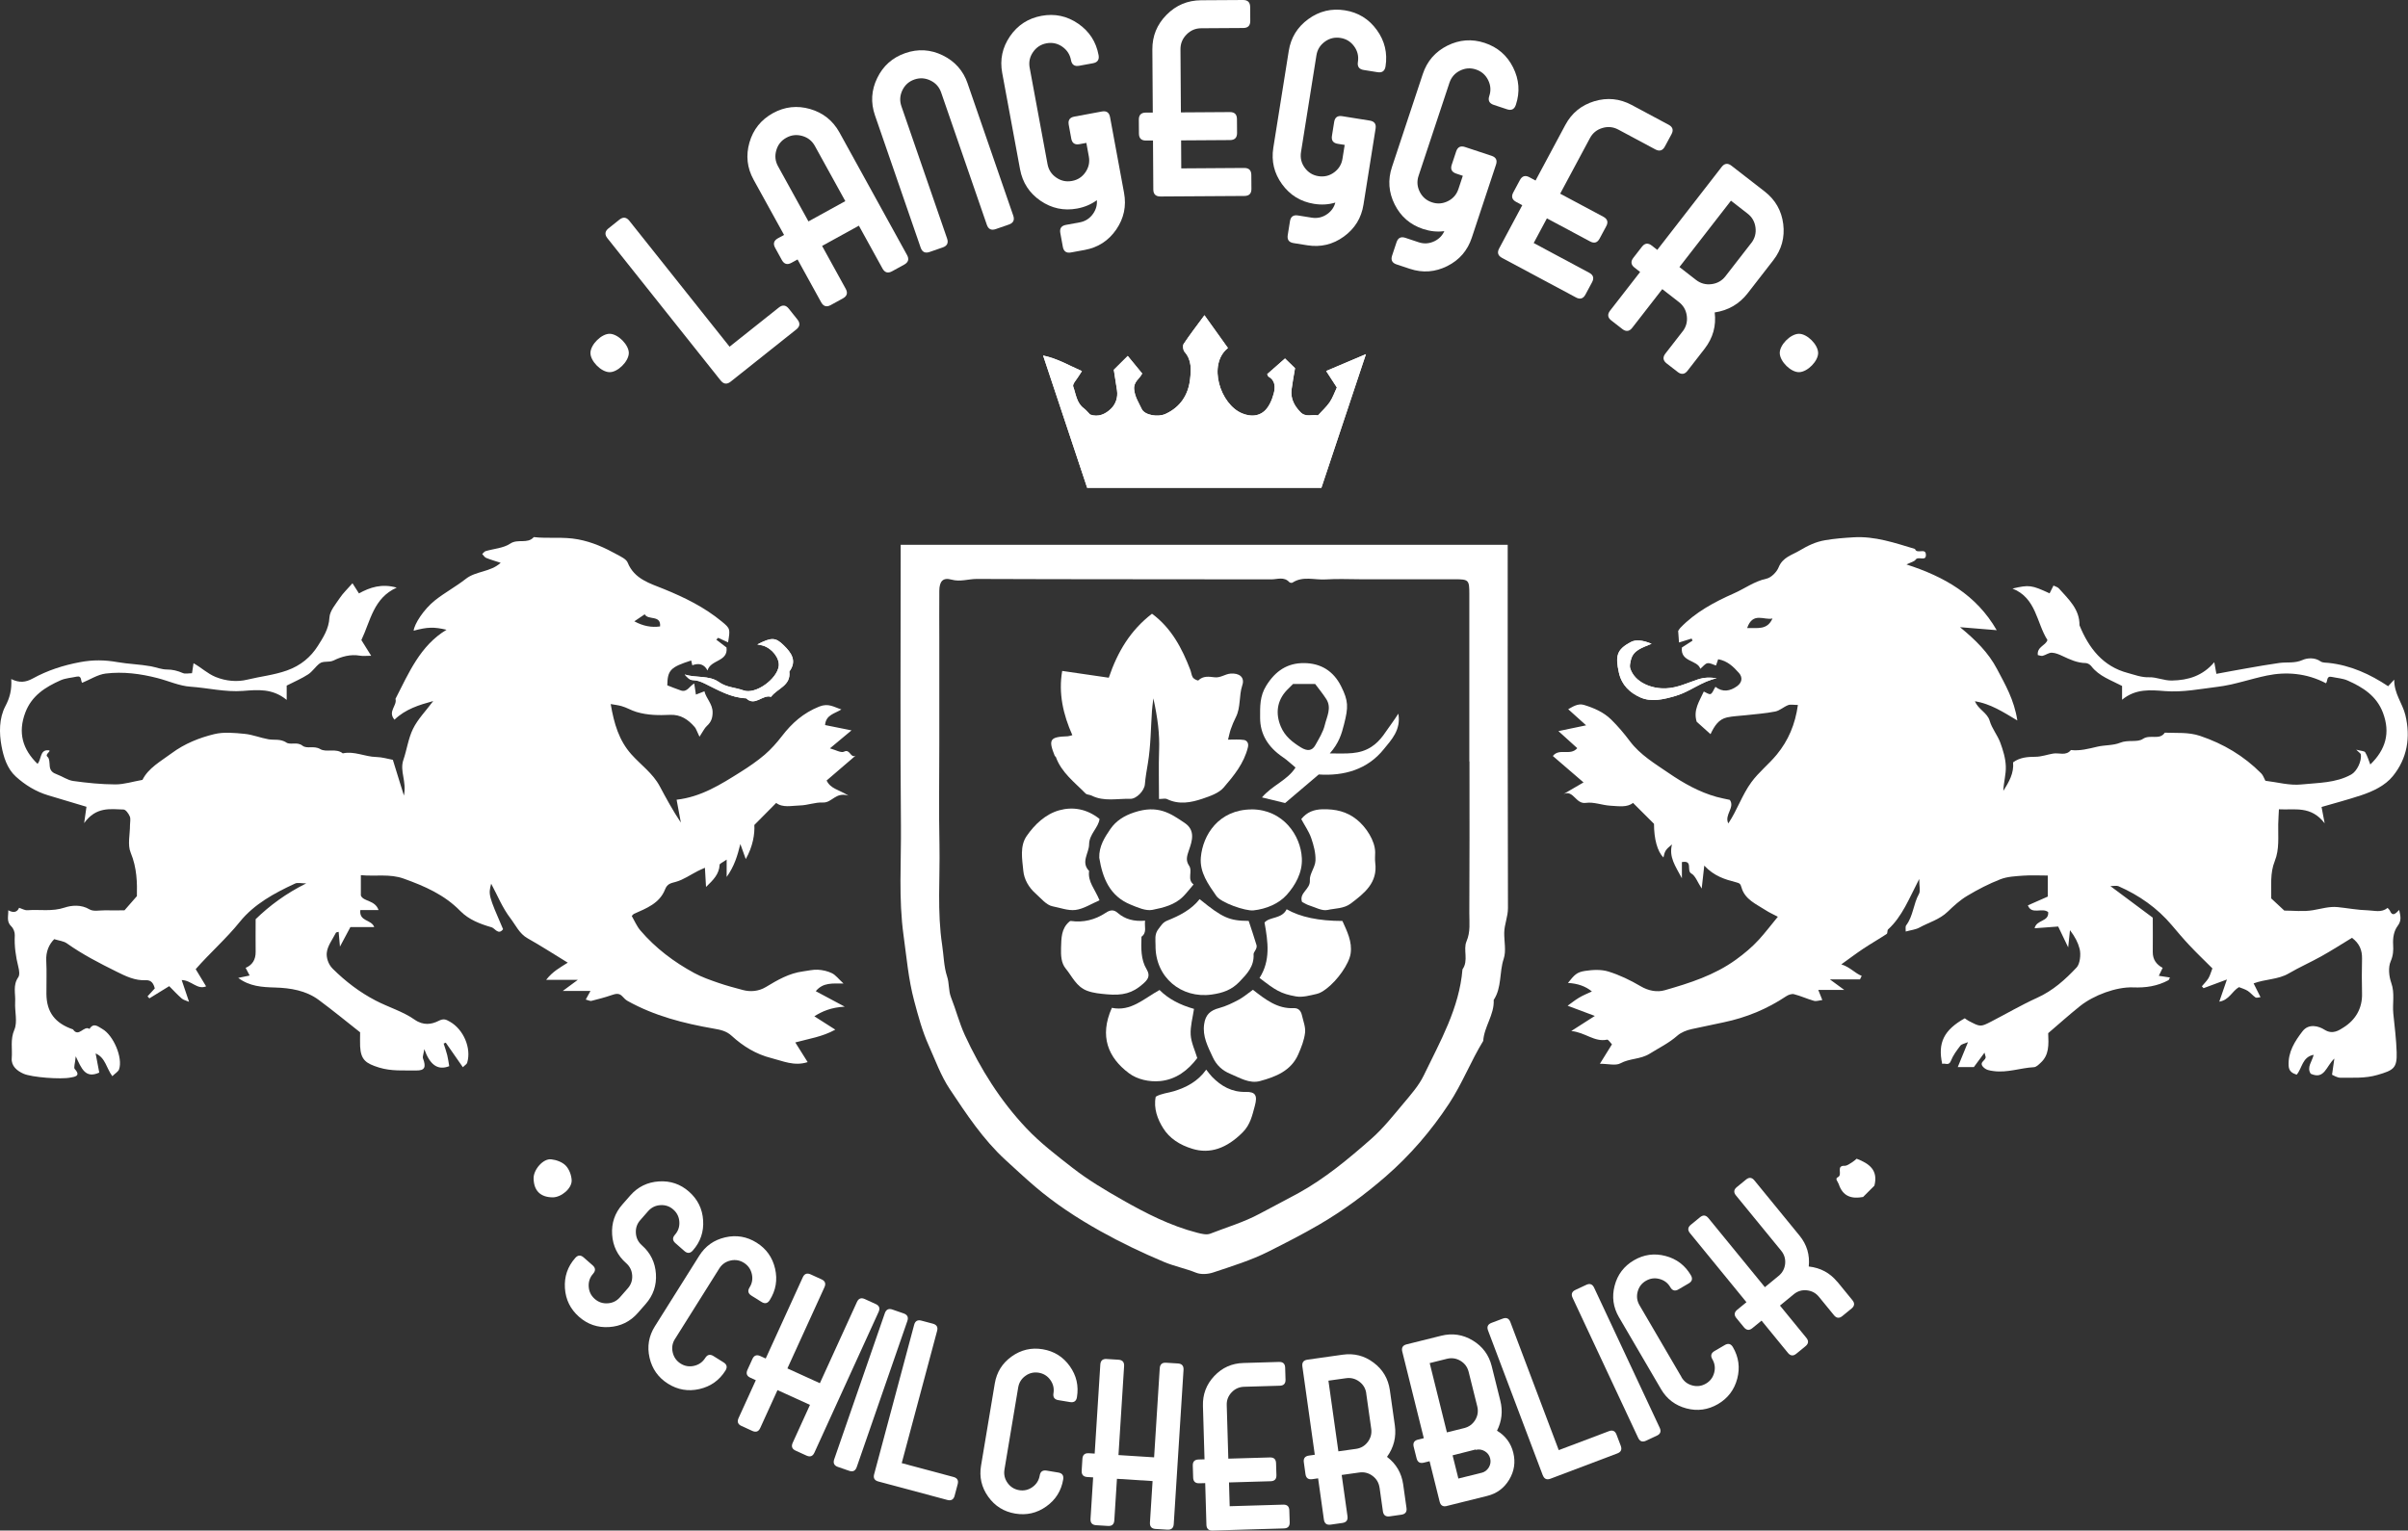 <?xml version="1.0" encoding="UTF-8"?>
<svg id="uuid-22277614-d7cc-4b1e-aa08-640adbe6b121" data-name="Ebene 1" xmlns="http://www.w3.org/2000/svg" viewBox="0 0 457.5 290.88">
  <rect x="0" y="0" width="457.5" height="290.88" fill="#333333" stroke="none"/>
  <g>
    <path d="M228.83,59.92c-1.51,2.06-2.79,3.71-3.94,5.44-.22.33-.1,1.18.18,1.51,1.37,1.55,1.24,3.43,1.04,5.19-.34,2.98-1.85,5.31-4.66,6.6-1.5.69-3.99.22-4.53-.94-.56-1.19-1.3-2.28-1.44-3.73-.14-1.47,1.07-2.02,1.53-3.01-1-1.22-1.9-2.32-2.74-3.34-.94.93-1.77,1.77-2.65,2.63.19,1.22.41,2.57.61,3.91.2,1.34-.25,2.61-1.13,3.48-1.05,1.03-2.42,1.69-3.98,1.12-.43-.43-.78-.87-1.21-1.2-1.39-1.03-1.49-2.72-2.01-4.14-.17-.47.67-1.32,1.06-1.99.18-.31.39-.61.6-.93-2.4-1.04-4.57-2.37-7.37-2.96,2.89,8.68,5.66,16.99,8.37,25.14h44.5c2.8-8.4,5.53-16.62,8.46-25.4-2.85,1.21-5.17,2.19-7.55,3.2.73,1.12,1.39,2.15,2.03,3.13-.46.97-.79,1.96-1.36,2.8-.61.89-1.44,1.63-2.24,2.51-1.09-.24-2.3.44-3.33-.63-1.17-1.21-1.89-2.57-1.68-4.28.17-1.35.43-2.69.66-4.06-.78-.76-1.56-1.53-1.9-1.85-1.12.98-2.26,1.98-3.39,2.98.08.14.14.4.29.49,1.34.77,1.24,2.13.95,3.21-.32,1.22-.91,2.6-1.84,3.38-1.1.93-2.57,1.03-4.15.38-4.15-1.69-6.64-9.31-2.71-12.43-1.4-1.96-2.79-3.9-4.46-6.23" style="fill: #fff; stroke-width: 0px;"/>
    <path d="M313.78,122.35q-2.53-1.06-3.9-.34c-2.74,1.44-2.99,2.66-2.3,5.81.53,2.44,2.15,3.84,4,4.69,2.14.98,4.49.42,6.83-.27,2.74-.81,4.93-2.76,7.76-3.33-1.26-.2-2.33-.2-3.65.24-1.92.63-3.76,1.57-5.97,1.67-2.81.13-6-1.16-6.82-3.81-.14-.46,0-1.04.12-1.54.44-1.93,2.14-2.35,3.94-3.12" style="fill: #fff; stroke-width: 0px;"/>
    <path d="M143.9,122.47c.42.08.72.12,1.02.21,1.78.51,3.26,2.44,3.04,3.95-.35,2.42-4.4,5.42-6.71,4.57-1.53-.56-3.21-.55-4.66-1.58-1.88-1.34-4.34-.73-6.49-1.44.44.52.96,1.07,1.49,1.07.9.02,1.61.31,2.39.69,2.49,1.22,4.91,2.66,7.8,2.77,1.68,1.62,3.11-.79,4.72-.28,1.16-1.6,3.82-2.11,3.47-4.8,1.52-2.05.36-3.59-1.05-4.98-1.6-1.57-2.33-1.55-5-.19" style="fill: #fff; stroke-width: 0px;"/>
    <path d="M125.41,119.05c.19-2.24-2.28-1.12-2.92-2.3-.62.42-1.23.83-1.97,1.33q2.44,1.34,4.89.97M68.44,196.21c-2.5-1.97-5.14-4.14-7.88-6.17-2.43-1.8-5.37-2.27-8.27-2.36-2.49-.07-4.85-.2-7.03-1.83.67-.14,1.31-.27,2.17-.45-.31-.59-.54-1.03-.76-1.46,1.28-.54,1.92-1.56,1.9-3.06-.03-1.99,0-3.98,0-6.19,2.68-2.6,5.77-4.89,9.61-6.8-.94,0-1.63-.2-2.12.03-3.93,1.81-7.8,3.92-10.51,7.29-2.54,3.16-5.58,5.8-8.37,8.98.63,1.04,1.3,2.15,1.98,3.27-1.69.7-2.77-1.15-4.64-1.2.48,1.43.89,2.62,1.4,4.14-.58-.25-1.07-.35-1.4-.64-.81-.71-1.55-1.51-2.37-2.34-1.35.83-2.56,1.57-3.77,2.32-.12-.13-.23-.26-.35-.38.45-.49.9-.98,1.38-1.51-.23-.89-.63-1.61-1.7-1.56-2.07.11-3.85-.77-5.61-1.65-3.23-1.6-6.43-3.25-9.39-5.35-.63-.45-1.53-.52-2.41-.8-1.01,1.02-1.6,2.39-1.51,4.12.11,2.09.01,4.19.03,6.29.03,3.46,1.63,5.57,5.05,6.74,1.09,1.62,2.07-.83,3.13-.09.81-1.28,1.65-.43,2.43,0,2.13,1.2,3.95,5.51,3.19,7.68-.15.44-.71.74-1.28,1.3-1.14-1.53-1.3-3.52-3.17-4.32.25,1.33.47,2.52.69,3.64-2.66,1.19-3.36-.76-4.47-3.1-.12,1.37-.43,2.16-.18,2.43,1.28,1.38-.17,1.48-.8,1.61-1.83.38-7.38-.03-8.95-.73-1.19-.53-2.35-1.44-2.23-2.94.15-1.79-.31-3.54.5-5.42.64-1.49.05-3.48.15-5.24.1-1.57-.48-3.21.59-4.73.31-.44.18-1.32.02-1.95-.5-1.99-.78-3.97-.68-6.03.03-.56-.25-1.3-.65-1.68-.99-.94-.54-1.95-.59-3.07q1.51.81,2.06-.47c.52.16,1.07.5,1.58.46,2.34-.18,4.66.3,7.06-.5,1.32-.44,3.14-.62,4.74.34.73.44,1.91.17,2.89.18,1.21.02,2.43,0,3.75,0,.67-.76,1.38-1.59,2.36-2.7.06-2.49.02-5.37-1.18-8.26-.63-1.51-.12-3.48-.13-5.25,0-.55.16-1.17-.04-1.64-.22-.53-.76-1.29-1.18-1.31-2.53-.08-5.23-.57-7.49,2.58.21-1.5.32-2.25.44-3.1-2.23-.67-4.77-1.43-7.31-2.19-2.33-.7-4.37-1.97-6.12-3.56-1.64-1.49-2.33-3.73-2.71-5.79-.46-2.5-.48-5.27.73-7.58.83-1.57,1.24-3.08,1.12-5.15,1.56.76,2.75.62,4.08-.11,2.8-1.54,5.79-2.51,9-3.11,2.47-.46,4.67-.43,7.11,0,2.06.36,4.23.41,6.33.79,1.02.19,2.03.61,3.04.61,1.1,0,2.06.25,3.05.68.46.2,1.07.03,1.73.03.1-.66.19-1.26.29-1.9,1.48.82,2.64,1.97,4.2,2.61,2,.81,4.12.97,6.01.51,2.49-.61,5.05-.86,7.53-1.74,2.64-.94,4.54-2.56,5.87-4.66.99-1.56,2.1-3.24,2.21-5.4.07-1.29,1.21-2.57,2-3.76.6-.9,1.41-1.65,2.38-2.76.53.84.83,1.3,1.23,1.93,2.06-1.14,4.31-1.91,7.17-1.1-4.42,1.99-4.96,6.28-6.71,9.97.5.8,1.11,1.77,1.86,2.98-.9,0-1.56.09-2.17-.02-1.77-.31-3.49.19-4.93.9-.97.47-1.97.02-2.73.61-.78.61-1.33,1.52-2.15,2.05-1.19.78-2.52,1.34-4.07,2.13v2.72c-2.71-2.23-5.55-1.92-8.28-1.71-3.39.26-6.66-.57-9.99-.8-2.11-.14-4.16-1.09-6.25-1.63-3.24-.84-6.56-1.27-9.87-.87-1.53.19-2.97,1.15-4.47,1.76-.32-.38,0-1.4-1.06-1.17-1.01.22-2.1.28-3.03.69-2.9,1.29-5.5,2.92-6.71,6.14-1.44,3.82-.52,6.99,2.33,9.75.71-.84.48-2.53,1.8-2.59,1.33-.06-.59.71.09,1.25.38.3.37,1.16.42,1.77.08.89.58,1.28,1.36,1.56,1.05.38,2.03,1.11,3.11,1.26,2.65.37,5.33.64,8,.65,1.66,0,3.32-.54,5.15-.86,1.1-2.24,3.44-3.51,5.55-5.07,2.46-1.82,5.23-2.93,8.1-3.63,1.82-.44,3.84-.23,5.75-.05,1.53.15,3,.76,4.52,1.03,1.13.2,2.27-.13,3.41.62.8.52,2.03-.21,3.07.6.87.67,2.17-.07,3.38.65,1.15.69,2.97-.24,4.28.81,2.19-.48,4.21.65,6.35.69,1.12.02,2.24.37,3.16.54.67,2.16,1.28,4.12,2.1,6.79.56-2.75-.84-4.62-.1-6.78.66-1.91.93-4.06,1.82-5.88.91-1.87,2.45-3.42,3.85-5.3-2.7.74-5.27,1.53-7.36,3.54-1.35-1.57.56-2.68.19-3.96,2.53-4.92,4.69-10.12,9.7-13.13-2.4-.56-3.62-.53-6.25.18.14-1.29,1.89-4.03,4.03-5.75,1.87-1.49,4.01-2.63,5.89-4.11,1.93-1.51,4.61-1.24,6.62-3.04-1.03-.34-1.91-.59-2.75-.93-.31-.12-.51-.49-.76-.74.21-.19.39-.47.63-.55,1.57-.47,3.39-.56,4.69-1.43,1.46-.98,3.28.13,4.48-1.24,2.78.32,5.54-.11,8.4.43,2.77.52,5.1,1.6,7.45,2.9.73.4,1.71.85,1.98,1.51,1.26,3.15,4.26,3.96,6.86,5.02,3.96,1.61,7.72,3.46,11.02,6.18,1.66,1.36,1.6,1.43,1.2,3.97-.67-.31-1.31-.6-1.89-.87-.19.19-.27.27-.35.35.63.49,1.26.97,1.94,1.49.35,2.74-3.01,2.26-3.61,4.37q-.9-1.74-2.89-.99c-.07-.3-.14-.61-.21-.91-3.93,1.26-4.49,1.83-4.54,4.72.87.33,1.71.69,2.59.98,1.2.39,1.61-.83,2.53-1.33.1.65.19,1.26.32,2.11.55-.21.99-.38,1.65-.64-.18-.03-.04-.03-.04,0,.34,1.4,1.57,2.42,1.56,4.01,0,1.07-.27,1.85-1.07,2.57-.47.42-.75,1.07-1.42,2.07-.53-1.08-.64-1.54-.92-1.85-1.23-1.41-2.64-2.4-4.68-2.31-2.13.1-4.25.09-6.38-.55-1.01-.3-1.87-.85-2.86-1.12-.57-.16-1.17-.23-2.03-.38.63,3.71,1.57,6.92,3.93,9.56,1.8,2.01,4.07,3.6,5.38,6.05,1.24,2.32,2.5,4.64,4.02,6.92-.26-1.39-.52-2.78-.81-4.35,4.66-.53,8.4-2.91,12.14-5.26,1.59-1,3.16-2.07,4.59-3.29,1.21-1.04,2.3-2.27,3.28-3.54,1.9-2.47,4.06-4.4,7.08-5.61,1.78-.71,2.78.09,4.22.54-1.25.81-2.95,1-3.1,2.97,1.48.3,3.21.65,5.02,1.01-1.32,1.1-2.65,2.21-4.1,3.42,1.07.28,2.12.92,2.7.62,1.14-.58,1.19,1.33,2.19.75-1.85,1.58-3.69,3.17-5.52,4.74.78,1.61,2.29,1.7,4.15,2.87-2.48-.75-3.1,1.4-4.86,1.31-1.44-.07-2.9.53-4.36.56-1.57.04-3.25.49-4.51-.48-1.23,1.25-2.46,2.48-4.15,4.19.1,1.68-.27,4.09-1.63,6.48-.41-1.14-.72-2-1.03-2.86-.54,2.19-1.12,4.19-2.6,6.26v-3.3c-.72.52-1.33.74-1.34.99-.08,1.78-1.21,2.89-2.58,4.21-.07-1.23-.13-2.28-.21-3.65-.58.26-1,.44-1.41.65-1.37.7-2.67,1.63-4.12,2.03-.97.26-1.62.36-2.04,1.43-1.04,2.67-3.56,3.6-5.93,4.66-.09.04-.16.15-.4.39.52.9.95,1.96,1.66,2.78,2.87,3.35,6.35,5.97,10.22,8.07,1.44.78,3.03,1.33,4.53,1.85,1.52.53,3.14.96,4.72,1.38,1.38.37,2.96.27,4.35-.57,2.2-1.33,4.43-2.63,7.05-2.97.94-.12,1.9-.37,2.83-.32.91.05,1.88.27,2.69.67.7.35,1.21,1.06,2.18,1.95-2.12.01-3.87-.23-5.27,1.46,1.69.9,3.28,1.75,5.5,2.94-2.6.14-4.3.9-5.77,1.83,1.26.8,2.57,1.64,3.98,2.54-2.45,1.36-5,1.72-7.6,2.43.89,1.42,1.58,2.52,2.35,3.74-2.57.83-4.72-.22-6.92-.77-2.89-.73-5.35-2.24-7.52-4.23-1-.92-2.13-1.15-3.42-1.37-5.69-.99-11.26-2.41-16.36-5.26-.37-.21-.68-.53-.97-.85-.62-.69-1.27-.52-2.04-.26-1.26.44-2.56.77-3.85,1.1-.26.06-.59-.13-1.08-.25.31-.56.55-1,.9-1.64h-5.26c1.23-.91,1.86-1.37,2.86-2.11h-6.02c1.25-1.61,2.64-2.33,4.1-3.26-2.74-1.68-5.14-3.23-7.63-4.63-1.57-.88-2.26-2.5-3.25-3.79-1.54-2-2.51-4.44-3.67-6.59-.55,2.07-.5,2.27,2.26,8.65-.89,1.19-1.53-.17-2.17-.36-2.18-.63-4.34-1.44-5.98-3.12-3-3.07-6.76-4.71-10.72-6.13-2.67-.96-5.34-.39-8.15-.66v3.87c.49,1.19,2.69.82,3.36,2.76h-3.46c-.26,2.23,2.12,1.75,2.64,3.24h-4.53c-.67,1.24-1.25,2.33-1.98,3.71-.1-1.1-.17-1.93-.25-2.81-.22.07-.46.07-.51.16-.65,1.28-1.64,2.54-1.75,3.87-.07.82.22,2.08,1.14,2.99,2.43,2.41,5.11,4.46,8.13,6.03,2.44,1.28,5.19,2.07,7.41,3.63,1.69,1.19,3.26.9,4.53.26,1.04-.53,1.43-.28,2.19.14,2.57,1.45,4.12,5.02,3.28,7.8-.08.28-.45.47-.82.85-1.09-1.57-2.17-3.12-3.25-4.67-.13.06-.27.12-.4.18.23.73.5,1.45.68,2.19.17.67.25,1.37.38,2.1-2.24.88-3.7-.32-4.74-3.24-.18,1.14-.35,1.49-.25,1.74.64,1.71.35,2.35-1.31,2.32-2.35-.04-4.67.17-7.04-.56-2.5-.78-3.45-1.45-3.59-4.03-.04-.77,0-1.55,0-2.69" style="fill: #fff; stroke-width: 0px;"/>
    <path d="M331.94,119.37c1.98-.08,3.8.44,4.82-1.83-1.56.4-3.73-1.34-4.82,1.83M389.14,196.37c.09,2.18.19,4.13-1.42,5.6-.38.35-.84.83-1.29.85-2.57.14-5.05,1.1-7.68.74-.79-.11-1.43-.19-2-.82-.84-.95.74-1.22.48-1.98-.03-.1-.05-.2-.19-.7-.76,1.04-1.37,1.86-2.02,2.74h-3.06c.63-1.53,1.21-2.96,1.94-4.74-.65.29-1.21.36-1.45.68-.69.9-1.4,1.85-1.8,2.89-.4,1.02-1.12.34-1.64.57-.89-3.99.31-6.45,4.28-8.67.21.14.46.34.72.48,2.23,1.17,2.26,1.19,4.29.15,2.91-1.5,5.75-3.17,8.73-4.52,3-1.35,5.34-3.45,7.53-5.79.6-.64.84-2.43.55-3.53-.3-1.16-.85-2.26-1.83-3.54-.12,1.11-.21,2-.34,3.27-.81-1.7-1.43-2.99-1.9-3.96-1.54.11-2.96.22-4.48.33.36-1.68,2.75-1.19,2.58-3.07-1.12-.93-3.14.58-3.86-1.28,1.29-.57,2.6-1.15,3.78-1.67v-4c-1.61,0-3.14-.09-4.66.02-1.46.11-3.01.17-4.34.69-2.18.85-4.29,1.94-6.31,3.15-1.36.81-2.57,1.92-3.71,3.02-1.54,1.49-3.59,2.03-5.39,3.02-.7.38-1.56.46-2.58.74.02-.45-.1-.93.09-1.18,1.34-1.77,1.36-4.07,2.43-5.97.31-.55.05-1.43.05-2.84-1.96,3.78-3.23,7.13-5.92,9.59-.19.18-.07.73-.26.86-1.47.97-3,1.84-4.46,2.81-1.36.91-2.67,1.9-4.16,2.97,1.7.54,2.55,1.67,3.87,2.19-.11.22-.22.45-.33.67h-5.71c1.11.81,1.74,1.27,2.73,2h-4.94c.26.65.45,1.11.77,1.92-.62.07-1.16.28-1.6.15-1.28-.36-2.49-.93-3.78-1.26-.43-.11-1.06.11-1.47.38-3.64,2.43-7.57,4.06-11.88,4.96-2.03.42-4.06.85-6.08,1.29-.97.21-2.03.62-2.76,1.27-1.59,1.4-3.46,2.3-5.22,3.4-1.75,1.1-3.79.87-5.56,1.83-.91.5-2.32.09-3.91.09.91-1.48,1.6-2.59,2.29-3.69-.31-.31-.69-.94-.93-.89-2.41.51-4.13-1.39-6.8-1.64,1.68-1.08,2.99-1.91,4.48-2.87-1.68-.63-3.35-1.26-5.17-1.94.65-.46,1.38-1.06,2.19-1.54.75-.45,1.57-.77,2.42-1.17q-1.77-1.47-4.55-1.62c1.24-1.55,1.67-2.05,3.27-2.29,1.44-.22,3.05-.3,4.41.12,2.13.66,4.19,1.65,6.12,2.79,1.52.9,3.16,1.18,4.61.76,4.73-1.35,9.42-2.85,13.5-5.8,1.59-1.15,3.06-2.38,4.36-3.8,1.21-1.32,2.29-2.76,3.61-4.36-.9-.48-1.62-.79-2.26-1.21-1.82-1.19-4.01-2.04-4.66-4.4-.18-.65-.36-.77-.98-.93-2.09-.54-4.18-1.14-6.08-3.18-.18,1.63-.31,2.73-.49,4.36-.81-1.25-1.19-2.42-1.97-2.86-.98-.54.4-2.56-1.79-2.17v3.08c-1.26-2.36-2.5-4.04-1.88-6.44-1.23,1.02-1.35,1.21-1.63,2.49-1.15-1.15-1.79-3.51-1.79-6.4-1.34-1.34-2.57-2.57-3.99-3.98-1.07.9-2.71.63-4.28.54-1.57-.09-3.18-.76-4.68-.54-1.94.28-2.33-2.52-4.22-1.69,1.14-.66,2.27-1.32,3.78-2.2-2.14-1.84-3.98-3.43-5.83-5.02,1.25-1.58,3.31.06,4.64-1.49-1.14-1.03-2.3-2.08-3.58-3.24,1.81-.38,3.32-.7,5.26-1.1-1.37-1.23-2.42-2.17-3.4-3.06.8-.43,1.83-1.18,3.02-.81,1.88.58,3.7,1.36,5.14,2.77,1.3,1.28,2.47,2.66,3.57,4.13,1.94,2.59,4.77,4.27,7.4,6.07,2.78,1.9,5.75,3.58,9.05,4.5.8.22,1.62.37,2.52.57,1.04,1.44-1.1,2.86-.28,4.47,1.7-2.53,2.59-5.37,4.36-7.8,1.43-1.97,3.32-3.42,4.83-5.26,2.22-2.7,3.52-5.77,4.03-9.45-.82,0-1.4-.14-1.85.03-.86.33-1.6,1.05-2.47,1.22-1.87.37-3.78.49-5.68.71-1.16.13-2.35.16-3.48.41-1.55.35-2.37,1.57-3.12,3.18-.96-.86-1.82-1.64-2.63-2.36-.7-2.25.54-3.93,1.35-5.74.44.18.96.59,1.29.47.36-.14.54-.76.92-1.37,1.36,1.08,2.78.85,4.14-.14.92-.68,1.07-1.65.33-2.49-1.06-1.2-2.2-2.3-3.95-2.61-.14.41-.28.8-.41,1.19-.55-.16-1.13-.52-1.63-.43-.46.08-.84.64-1.35,1.06-.52-1.72-3.83-1.25-3.5-4.05.67-.43,1.35-.87,2.02-1.3-.05-.14-.11-.27-.17-.4-.71.22-1.43.45-2.4.75-.06-.8-.11-1.53-.16-2.2.16-.23.26-.42.4-.57,2.88-3,6.47-4.92,10.2-6.57,2.05-.9,3.86-2.29,6.15-2.78.91-.19,1.97-1.25,2.34-2.17.77-1.92,2.53-2.32,3.99-3.19,1.5-.89,3-1.65,4.85-1.96,1.8-.31,3.57-.44,5.38-.55,4.09-.25,7.86,1.07,11.68,2.21.36,1.05,1.96-.23,2.07,1,.14,1.52-1.44.29-1.95,1.04-.25.37-.88.48-1.73.91,7.19,2.32,13.27,5.77,17.14,12.49-2.31-.19-4.46-.36-6.97-.57,3.01,2.47,5.38,4.83,7.02,7.93,1.57,2.98,3.27,5.86,3.87,9.8-2.76-1.65-5.07-3.15-8.05-3.66.62,1.59,2.35,2.15,2.8,3.74.42,1.45,1.48,2.7,2.01,4.13.53,1.44,1,2.99,1.05,4.51.06,1.53-.42,3.07-.47,4.66,1.06-1.68,2.05-3.37,1.85-5.42,1.3-.95,2.73-1.05,4.25-1.06,1.12,0,2.24-.42,3.37-.61,1.13-.19,2.43.5,3.37-.67,1.73.2,3.37-.25,5.03-.64,1.43-.33,3.01-.21,4.33-.75,1.47-.61,3.27-.02,4.3-.72,1.39-.94,3.16.31,4.18-1.19,2.24.1,4.46-.14,6.7.61,4.45,1.5,8.33,3.81,11.62,7.13.35.35.51.88.79,1.4,2.23.26,4.59.94,6.85.7,3.18-.33,6.51-.25,9.46-1.89,1.07-.59,2.04-2.58,1.81-3.84-.03-.18-.3-.31-.87-.88.91.25,1.54.23,1.71.5.42.68.64,1.49.97,2.32,2.93-2.84,3.84-6.01,2.41-9.82-1.21-3.22-3.81-4.85-6.71-6.14-.93-.41-2.01-.47-3.02-.69-1.06-.23-.74.79-1.1,1.21-3.67-1.94-7.59-2.22-11.21-1.47-3.15.65-6.22,1.76-9.36,2.14-3.29.4-6.59,1.08-9.99.82-2.72-.21-5.57-.52-8.18,1.64v-2.62c-2.13-1.12-4.37-1.84-5.84-3.75-.23-.3-.7-.59-1.05-.6-1.62-.02-3.01-.67-4.43-1.34-.64-.3-1.35-.61-2.04-.63-.57-.01-1.13.44-1.72.59-.27.07-.6-.08-.93-.14-.19-1.6,1.51-1.79,1.83-2.86-2.09-3.27-2.1-7.99-6.64-9.78,3.17-.74,3.61-.68,7.05.91.22-.44.44-.88.74-1.48.36.18.8.28,1.04.56,1.81,2.04,3.94,3.92,3.9,6.99,1.77,4.35,4.46,7.83,9.2,9.07,1.28.34,2.56.86,4.02.81,1.43-.05,2.83.66,4.36.62,3.12-.06,5.83-.9,8.03-3.48.13.71.24,1.31.4,2.21,1.91-.35,3.83-.72,5.75-1.05,2.06-.36,4.13-.73,6.2-1.02,1.46-.2,2.91.11,4.41-.56.87-.39,2.32-.54,3.45.27.38.27,1.01.22,1.53.28,4.21.46,7.91,2.18,11.29,4.43.33-.36.74-.8,1.16-1.25-.05,2.64,1.58,4.52,2.11,6.72,1.03,4.25.36,8.25-2.37,11.61-1.48,1.82-3.77,2.9-6.06,3.66-2.53.84-5.12,1.52-7.49,2.21.14.76.29,1.51.59,3.1-2.62-3.4-5.66-2.49-8.69-2.66-.04.95-.11,1.89-.13,2.83-.05,2.35.26,4.74-.66,7.02-.92,2.27-.63,4.66-.67,7.09.77.72,1.57,1.46,2.48,2.31,1.7,0,3.62.24,5.44-.07,1.57-.26,3.09-.75,4.71-.59,1.9.2,3.79.56,5.69.61,1.24.03,2.62.52,3.77-.46,0,0,.35.3.44.51.51,1.19,1.06.62,1.78-.12.24,1.14.5,1.98-.28,3.02-.74.99-.95,2.28-.87,3.62.06,1.02.02,2.01-.46,3.11-.51,1.16-.34,2.86.11,4.13.7,1.96.19,3.88.38,5.8.25,2.45.56,4.89.64,7.35.1,3.06-.61,3.44-3.63,4.32-2.37.7-4.69.51-7.04.54-.66,0-1.32-.46-1.61-.57.16-1.1.27-1.85.44-3.07-1.58,1.46-1.86,4.07-4.49,2.88-.81-1.23.27-2.33.56-3.6-2.19.42-2.16,2.53-3.23,3.78-.84-.28-1.48-.64-1.53-1.73-.12-2.6,1.18-4.62,2.64-6.52,1.18-1.53,3.07-1,4.17-.3,1.58,1.01,2.83.07,3.66-.45,2.23-1.41,3.56-3.6,3.48-6.44-.06-2.21-.05-4.42,0-6.62.03-1.6-.48-2.88-1.91-3.95-1.91,1.16-3.82,2.39-5.79,3.49-2.05,1.15-4.22,2.1-6.25,3.29-2.01,1.17-4.4,1.04-6.65,1.88.52,1.03.89,1.78,1.31,2.62-.36.03-.75.18-.95.05-.53-.36-.94-.9-1.48-1.25-.51-.32-1.12-.49-1.66-.71-1.31.75-1.85,2.46-3.74,2.76.48-1.4.89-2.59,1.45-4.21-1.7.63-3.07,1.14-4.44,1.65-.11-.12-.21-.24-.32-.36.42-.51.91-.97,1.25-1.53.31-.52.46-1.13.75-1.87-1.41-1.41-2.92-2.85-4.34-4.36-1.17-1.24-2.28-2.56-3.38-3.86-2.73-3.24-6.21-5.69-10.13-7.4-.35-.15-.83-.02-1.53-.02,2.88,2.14,5.5,4.1,8.05,6,0,2.33.03,4.42,0,6.51-.02,1.49.74,2.42,1.88,3.03-.22.45-.43.89-.73,1.51.85.13,1.45.22,2.11.32-.12.22-.16.44-.28.51-2.1,1.14-4.33,1.47-6.72,1.37-3.17-.12-7.49,1.48-10.1,3.57-2.02,1.62-3.95,3.35-6.05,5.15" style="fill: #fff; stroke-width: 0px;"/>
    <path d="M279.16,144.7c0-10.6,0-21.2,0-31.8,0-2.68-.12-2.81-2.73-2.81-5.96-.01-11.93,0-17.89,0-2.21,0-4.43-.12-6.62.03-2.12.15-4.35-.71-6.36.61-.13.09-.49.03-.6-.09-1-1.1-2.29-.53-3.42-.53-18.66-.04-37.32,0-55.98-.08-1.59,0-3.1.59-4.77.13-1.65-.46-2.31.32-2.33,2.12-.03,3.2,0,6.4,0,9.61v19.21c0,6.51-.1,13.03.03,19.54.12,6.31-.45,12.63.51,18.96.3,1.97.32,4.12.93,5.95.45,1.35.25,2.7.75,3.98.94,2.37,1.57,4.88,2.63,7.19,2.99,6.48,6.75,12.47,11.68,17.69,2.66,2.82,5.73,5.16,8.78,7.54,2.98,2.32,6.18,4.22,9.43,6.07,4.55,2.59,9.19,4.96,14.29,6.27.79.2,1.74.44,2.43.18,3.13-1.23,6.38-2.17,9.37-3.78,2.44-1.32,4.91-2.57,7.34-3.9,5.13-2.83,9.56-6.53,13.9-10.35,2.26-1.99,4.16-4.4,6.11-6.72,1.41-1.69,2.93-3.39,3.87-5.35,3.12-6.46,6.74-12.76,7.35-20.14,1.2-1.66.09-3.73.76-5.31.79-1.84.53-3.61.54-5.4.06-9.61.03-19.21.03-28.82M171.15,103.54h115.3v2.82c0,22.08-.02,44.16.05,66.23,0,1.65-.69,3.1-.71,4.69-.02,1.65.4,3.45-.1,4.94-.86,2.57-.33,5.45-1.9,7.82.15,2.8-1.82,5.06-1.99,7.79-2.36,3.85-3.98,8.1-6.48,11.9-3.4,5.17-7.4,9.82-12.03,13.85-3.94,3.42-8.14,6.53-12.71,9.19-3.12,1.82-6.33,3.45-9.52,5.06-3.35,1.7-7,2.81-10.58,4.01-.99.33-2.31.42-3.24.04-2.01-.81-4.15-1.23-6.1-2.05-4.14-1.74-8.21-3.69-12.13-5.88-4.37-2.45-8.57-5.19-12.42-8.49-1.89-1.62-3.7-3.31-5.53-4.98-4.28-3.92-7.44-8.73-10.62-13.5-1.7-2.55-2.73-5.48-3.99-8.28-1.22-2.72-1.99-5.58-2.76-8.47-1.1-4.11-1.44-8.26-2.02-12.43-.97-7-.43-13.97-.5-20.94-.15-16.67-.05-33.34-.05-50.01v-3.32Z" style="fill: #fff; stroke-width: 0px;"/>
    <path d="M228.83,59.92c1.66,2.33,3.06,4.28,4.46,6.23-3.93,3.13-1.44,10.75,2.71,12.43,1.58.64,3.06.55,4.15-.38.92-.78,1.51-2.16,1.84-3.38.29-1.09.39-2.44-.95-3.21-.15-.09-.21-.35-.29-.49,1.13-1,2.27-1.99,3.39-2.98.34.33,1.12,1.1,1.9,1.85-.23,1.37-.49,2.71-.66,4.06-.21,1.71.51,3.06,1.68,4.28,1.03,1.07,2.24.39,3.33.63.8-.88,1.63-1.62,2.24-2.51.57-.83.9-1.83,1.36-2.8-.64-.99-1.3-2.01-2.03-3.13,2.38-1.01,4.7-1.99,7.55-3.2-2.92,8.78-5.66,17-8.46,25.4h-44.5c-2.71-8.15-5.48-16.46-8.37-25.14,2.8.59,4.97,1.93,7.37,2.96-.21.32-.42.62-.6.93-.39.67-1.23,1.52-1.06,1.99.53,1.42.63,3.11,2.01,4.14.44.33.79.77,1.21,1.2,1.56.56,2.93-.09,3.98-1.12.89-.87,1.33-2.14,1.13-3.48-.2-1.35-.42-2.69-.61-3.91.87-.87,1.71-1.7,2.65-2.63.84,1.02,1.74,2.12,2.74,3.34-.46.99-1.67,1.54-1.53,3.01.14,1.45.88,2.54,1.44,3.73.54,1.16,3.04,1.62,4.53.94,2.81-1.29,4.33-3.62,4.66-6.6.2-1.77.34-3.64-1.04-5.19-.29-.32-.4-1.17-.18-1.51,1.14-1.73,2.42-3.38,3.94-5.44" style="fill: #fff; stroke-width: 0px;"/>
    <path d="M313.78,122.35c-1.8.77-3.5,1.19-3.94,3.12-.11.5-.27,1.09-.12,1.54.83,2.65,4.01,3.94,6.82,3.81,2.21-.1,4.06-1.04,5.97-1.67,1.33-.44,2.4-.43,3.65-.24-2.82.56-5.01,2.51-7.76,3.33-2.35.7-4.7,1.26-6.83.27-1.85-.85-3.46-2.25-4-4.69-.69-3.15-.44-4.38,2.3-5.81q1.37-.72,3.9.34" style="fill: #fff; stroke-width: 0px;"/>
    <path d="M143.9,122.47c2.67-1.36,3.4-1.38,5,.19,1.42,1.38,2.57,2.93,1.05,4.98.35,2.69-2.31,3.2-3.47,4.8-1.61-.51-3.04,1.91-4.72.28-2.89-.11-5.31-1.55-7.8-2.77-.78-.38-1.49-.68-2.39-.69-.53,0-1.04-.55-1.49-1.07,2.15.71,4.61.11,6.49,1.44,1.45,1.03,3.13,1.02,4.66,1.58,2.32.85,6.36-2.15,6.71-4.57.22-1.51-1.26-3.44-3.04-3.95-.29-.08-.6-.12-1.02-.21" style="fill: #fff; stroke-width: 0px;"/>
    <path d="M104.98,227.56c-2.34-.03-3.58-1.3-3.6-3.65,0-1.63,1.8-3.74,3.33-3.58.97.1,2.1.51,2.76,1.18.66.67,1.09,1.81,1.14,2.77.09,1.58-1.99,3.3-3.63,3.28" style="fill: #fff; stroke-width: 0px;"/>
    <path d="M352.76,220.22c2.42.93,4.11,2.19,3.36,5.12-.67.67-1.45,1.45-2.15,2.15-2.24.41-3.86-.14-4.62-2.44-.16-.49-.8-1.03-.17-1.32,1-.47-.46-2.23,1.3-2.17.45.01.93-.38,1.37-.64.35-.21.65-.5.91-.71" style="fill: #fff; stroke-width: 0px;"/>
    <path d="M115.87,63.44c1.6.05,3.64,2.14,3.6,3.69-.05,1.6-2.14,3.65-3.69,3.6-1.6-.04-3.64-2.14-3.6-3.69.05-1.6,2.14-3.65,3.69-3.6" style="fill: #fff; stroke-width: 0px;"/>
    <path d="M341.83,70.73c-1.55.05-3.64-1.99-3.69-3.6-.05-1.55,1.99-3.64,3.6-3.69,1.55-.05,3.64,1.99,3.69,3.6.05,1.55-1.99,3.64-3.6,3.69" style="fill: #fff; stroke-width: 0px;"/>
    <path d="M233.3,140.57c1.19,0,2.17-.08,3.11.07.19.03.93.34.69,1.36-.75,3.09-2.68,5.42-4.61,7.67-.92,1.08-2.6,1.64-4.03,2.13-2.19.74-4.47,1.17-6.73.07-.35-.17-.85-.02-1.53-.02,0-3.13-.09-6.19.02-9.25.12-3.13-.28-6.18-1.09-9.88-.14,1.19-.22,1.75-.26,2.31-.23,3.33-.23,6.7-.77,9.97-.22,1.34-.47,2.68-.58,4.05-.09,1.21-1.59,2.8-2.78,2.77-2.45-.08-4.98.58-7.35-.62-.36-.18-.89-.15-1.14-.4-2.09-2.13-4.57-3.96-5.64-6.92-.03-.09-.18-.14-.22-.24-1.25-3.11-.92-3.6,2.46-3.71.2,0,.4-.09.89-.21-1.74-3.9-2.67-7.94-1.93-12.21,2.96.43,5.93.86,8.85,1.29,1.67-4.93,4.11-9.01,8.21-12.16,3.68,2.71,5.7,6.55,7.29,10.69.18.48.21,1.04.49,1.45.2.29.93.62,1.03.53.91-.9,2.04-.71,3.07-.59,1.15.14,2-.62,3.04-.7,1.67-.14,2.75.7,2.24,2.21-.67,2.01-.26,4.19-1.24,6.1-.37.72-.68,1.49-.95,2.25-.2.57-.31,1.18-.53,2.02" style="fill: #fff; stroke-width: 0px;"/>
    <path d="M237.83,153.82c5.93.04,9.3,4.92,9.51,9.28.14,2.75-1.25,5.16-2.89,6.99-1.49,1.66-3.88,2.67-6.3,2.93-1.51.16-6.16-1.44-7.06-2.75-1.51-2.18-3.19-4.45-2.94-7.33.37-4.22,3.36-9.08,9.67-9.11" style="fill: #fff; stroke-width: 0px;"/>
    <path d="M208.85,163.02c-.07-2.16,1.02-3.87,2.11-5.46,1.07-1.55,2.59-2.53,4.55-3.17,4.5-1.49,6.88.2,9.57,2.01,2.09,1.41,1.41,3.46.81,5.17-.38,1.11-.66,1.95.02,2.95.74,1.08-.44,2.62.86,3.57-.65.76-1.27,1.57-1.97,2.28-1.6,1.62-3.79,2.14-5.84,2.55-1.27.25-2.82-.45-4.14-.99-3.98-1.62-5.34-5.04-5.97-8.91" style="fill: #fff; stroke-width: 0px;"/>
    <path d="M227.93,170.89c4.34,3.54,5.63,4.11,9.31,4.13.49,1.51,1.03,3.05,1.49,4.61.19.67-.58,1.32-.56,1.7.13,2.33-1.23,3.74-2.67,5.24-1.48,1.55-3.14,2.15-5.32,2.45-5.73.79-10.72-3.26-10.64-9.38.01-1.03-.25-2.06.57-3.1.52-.66.79-1.23,1.69-1.59,2.32-.93,4.56-2.07,6.13-4.08" style="fill: #fff; stroke-width: 0px;"/>
    <path d="M245.67,129.99c-.42.42-.81.8-1.19,1.19-1.88,1.98-2.18,4.45-1.13,6.92.79,1.86,2.21,2.96,3.83,3.96,1.17.72,2.1.67,2.71-.42.69-1.24,1.49-2.5,1.81-3.85.38-1.59,1.35-3.26.28-4.93-.68-1.06-1.49-2.03-2.11-2.87h-4.2ZM252.66,143.19c3.23,0,5.54.24,7.85-1.22,1.92-1.22,2.82-3.06,4.07-4.72.32-.42.59-.87,1.09-1.62.56,3.11-1.38,5.04-2.75,6.74-3.11,3.89-7.59,5.14-12.37,4.82-2.13,1.81-4.18,3.55-6.39,5.43-1.28-.31-2.69-.65-4.4-1.07,1.95-2.3,4.83-3.25,6.38-5.68-.87-.71-1.6-1.43-2.44-1.99-2.79-1.89-4.29-4.38-4.29-7.44,0-2.11-.1-4.11,1.18-6.15,1.74-2.79,4-4.29,7.16-4.27,3.16.02,5.58,1.47,7.05,4.41,1.4,2.79,1.39,3.95.56,7.21-.46,1.84-.97,3.57-2.71,5.55" style="fill: #fff; stroke-width: 0px;"/>
    <path d="M238.04,188.11c2.45,1.9,4.68,3.64,7.76,3.49.9-.04,1.37.53,1.55,1.33.25,1.11.73,2.27.6,3.35-.16,1.39-.71,2.77-1.28,4.08-1.37,3.16-4.3,4.29-7.29,5.1-2.01.54-3.87-.64-5.67-1.39-1.43-.59-2.58-1.59-3.3-3.16-.93-2.02-1.97-3.93-1.63-6.27.25-1.75,1.1-2.6,2.89-3.07,1.26-.34,2.48-.93,3.64-1.55.91-.48,1.71-1.18,2.71-1.89" style="fill: #fff; stroke-width: 0px;"/>
    <path d="M211.25,191.54c3.6.75,6.05-1.73,9.05-3.39,1.73,1.73,3.92,2.85,6.55,3.59-.24,1.65-.72,3.3-.63,4.92.09,1.49.81,2.95,1.25,4.43-1.78,2.35-4.04,4.07-7.04,4.37-2.1.2-4.36-.31-5.95-1.5-3.92-2.93-5.67-7-3.23-12.43" style="fill: #fff; stroke-width: 0px;"/>
    <path d="M208.91,171.1c-1.58.67-3.04,1.65-4.6,1.84-1.38.17-2.9-.42-4.32-.69-1.2-.23-2.22-1.54-3.25-2.45-1.29-1.14-2.17-2.69-2.32-4.3-.21-2.2-.7-4.68.64-6.62,1.51-2.19,3.58-4.15,6.17-4.88,2.58-.72,5.26-.29,7.67,1.64-.17,1.63-1.96,2.88-1.98,4.82-.01,1.69-1.63,3.38,0,5.07-.29,2.07,1.15,3.49,1.98,5.58" style="fill: #fff; stroke-width: 0px;"/>
    <path d="M244.46,172.81q3.87,2.22,10.59,2.22c.87,1.95,1.89,3.93,1.56,6.19-.29,1.99-2.54,5.13-4.58,6.67-.57.43-1.21.87-1.88,1.01-1.29.29-2.68.69-3.93.47-2.9-.51-3.87-1.16-6.92-3.51,2.1-3.27,1.63-6.79.95-10.53,1-1.16,3.26-.62,4.21-2.53" style="fill: #fff; stroke-width: 0px;"/>
    <path d="M203.16,175.15c.09-.04.19-.13.27-.12,2.41.34,4.64-.22,6.63-1.54.86-.57,1.53-.66,2.27-.01,1.43,1.24,3.11,1.67,5.23,1.5-.18,1.14.42,2.22-.69,3.05-.07,2.13-.15,4.32.98,6.19.79,1.31.17,1.99-.67,2.75-2.01,1.8-3.89,2.27-6.9,2-1.26-.12-2.47-.21-3.7-.66-2.1-.77-2.87-2.74-4.11-4.24-.87-1.06-.92-2.5-.88-3.93.06-1.84.02-3.64,1.57-4.98" style="fill: #fff; stroke-width: 0px;"/>
    <path d="M247.37,171.4c-.59-1.75,1.61-2.37,1.49-4.08-.09-1.22,1.02-2.49,1.07-3.76.06-1.41-.33-2.89-.8-4.25-.42-1.24-1.21-2.35-1.9-3.64,1.07-1.34,2.42-1.84,4.1-1.87,2.39-.04,4.51.4,6.46,1.97,1.78,1.44,3.45,4,3.48,6.19,0,.66-.07,1.33.01,1.98.51,3.83-2.06,5.82-4.65,7.78-1.29.98-2.95.9-4.41,1.22-1.06.23-2.35-.52-3.52-.88-.48-.15-.91-.44-1.33-.65" style="fill: #fff; stroke-width: 0px;"/>
    <path d="M229.18,203.3c.41.51.71.95,1.08,1.33,1.75,1.8,3.77,2.95,6.41,2.89,1.9-.05,2.26.71,1.74,2.64-.49,1.8-.85,3.57-2.29,5.02-3.08,3.11-6.27,4.16-9.55,3.16-2.46-.74-4.38-2.01-5.58-3.93-1.05-1.67-1.86-3.76-1.41-5.98,1.07-.63,2.35-.7,3.5-1.06,2.26-.7,4.48-1.81,6.09-4.08" style="fill: #fff; stroke-width: 0px;"/>
  </g>
  <path d="M121.17,249.54c-1.44,1.64-3.26,2.53-5.44,2.67-2.18.14-4.09-.51-5.73-1.96-1.64-1.45-2.53-3.26-2.67-5.44-.14-2.18.51-4.09,1.96-5.73.5-.57,1.03-.6,1.6-.1l1.7,1.49c.57.5.6,1.03.1,1.6-.62.7-.9,1.52-.84,2.46.06.94.44,1.71,1.14,2.33s1.52.9,2.46.84c.94-.06,1.71-.44,2.33-1.14l1.49-1.7c.62-.7.9-1.52.84-2.46-.06-.94-.44-1.71-1.14-2.33-1.64-1.44-2.53-3.26-2.67-5.44-.14-2.18.51-4.09,1.96-5.73l1.49-1.7c1.44-1.64,3.26-2.53,5.44-2.67,2.18-.14,4.09.51,5.73,1.96s2.53,3.26,2.67,5.44c.14,2.18-.51,4.09-1.96,5.73-.5.57-1.03.6-1.6.1l-1.7-1.49c-.57-.5-.6-1.03-.1-1.6.62-.7.9-1.52.84-2.46s-.44-1.71-1.14-2.33c-.7-.62-1.52-.9-2.46-.84s-1.71.44-2.33,1.14l-1.49,1.7c-.62.7-.9,1.52-.84,2.46.06.94.44,1.71,1.14,2.33,1.64,1.44,2.53,3.26,2.67,5.44.14,2.18-.51,4.09-1.96,5.73l-1.49,1.7Z" style="fill: #fff; stroke-width: 0px;"/>
  <path d="M128.24,254.47c-.5.79-.64,1.64-.43,2.56.21.91.71,1.62,1.5,2.12.79.5,1.64.64,2.56.43s1.62-.71,2.12-1.5c.4-.64.92-.76,1.56-.36l1.92,1.2c.64.4.76.92.36,1.56-1.16,1.85-2.81,3.02-4.94,3.51-2.13.49-4.12.15-5.97-1.01-1.85-1.16-3.02-2.81-3.51-4.94-.49-2.13-.15-4.12,1.01-5.97l8.42-13.4c1.16-1.85,2.81-3.02,4.94-3.51,2.13-.49,4.12-.15,5.97,1.01,1.85,1.16,3.02,2.81,3.51,4.94.49,2.13.15,4.12-1.01,5.97-.4.64-.92.76-1.56.36l-1.92-1.2c-.64-.4-.76-.92-.36-1.56.5-.79.64-1.64.43-2.56-.21-.91-.71-1.62-1.5-2.12-.79-.5-1.65-.64-2.56-.43-.91.21-1.62.71-2.12,1.5l-8.42,13.41Z" style="fill: #fff; stroke-width: 0px;"/>
  <path d="M143.6,262.31l-1.03-.47c-.69-.31-.87-.81-.56-1.5l.94-2.06c.31-.69.81-.87,1.5-.56l1.03.47,7.04-15.43c.31-.69.81-.87,1.5-.56l2.06.94c.69.31.87.81.56,1.5l-7.04,15.43,6.17,2.81,7.04-15.43c.31-.69.81-.87,1.5-.56l2.06.94c.69.31.87.81.56,1.5l-12.2,26.75c-.31.69-.81.87-1.5.56l-2.06-.94c-.69-.31-.87-.81-.56-1.5l3.28-7.2-6.17-2.81-3.28,7.2c-.31.69-.81.87-1.5.56l-2.06-.94c-.69-.31-.87-.81-.56-1.5l3.28-7.2Z" style="fill: #fff; stroke-width: 0px;"/>
  <path d="M158.49,277.35l9.62-27.77c.25-.71.73-.95,1.44-.7l2.14.74c.71.25.95.73.7,1.44l-9.62,27.77c-.25.71-.73.95-1.44.7l-2.14-.74c-.71-.25-.94-.73-.7-1.44Z" style="fill: #fff; stroke-width: 0px;"/>
  <path d="M166.08,280.19l7.6-28.4c.19-.73.66-1,1.38-.8l2.18.58c.73.2,1,.66.8,1.38l-6.72,25.12,9.83,2.63c.73.19,1,.66.8,1.38l-.58,2.19c-.19.73-.66.99-1.38.8l-13.11-3.51c-.73-.2-1-.65-.8-1.38Z" style="fill: #fff; stroke-width: 0px;"/>
  <path d="M190.84,279.3c-.15.92.04,1.76.59,2.53.54.76,1.28,1.22,2.2,1.38.92.15,1.76-.04,2.53-.59.76-.54,1.22-1.28,1.38-2.2.12-.74.56-1.05,1.3-.93l2.23.37c.74.12,1.05.56.93,1.3-.36,2.16-1.43,3.87-3.21,5.14-1.78,1.27-3.75,1.72-5.9,1.36-2.16-.36-3.87-1.43-5.14-3.21-1.27-1.78-1.72-3.75-1.36-5.9l2.61-15.61c.36-2.16,1.43-3.87,3.21-5.14,1.78-1.27,3.75-1.73,5.9-1.37,2.16.36,3.87,1.43,5.14,3.21,1.27,1.78,1.72,3.74,1.36,5.9-.12.74-.56,1.05-1.3.93l-2.23-.37c-.74-.12-1.05-.56-.93-1.3.15-.92-.04-1.76-.59-2.53-.54-.76-1.28-1.22-2.2-1.38-.92-.15-1.77.04-2.53.59-.76.54-1.22,1.28-1.38,2.2l-2.61,15.61Z" style="fill: #fff; stroke-width: 0px;"/>
  <path d="M207.7,280.78l-1.13-.07c-.75-.05-1.1-.45-1.06-1.2l.14-2.26c.05-.75.45-1.1,1.2-1.06l1.13.07,1.07-16.92c.05-.75.45-1.11,1.2-1.06l2.26.14c.75.05,1.1.45,1.06,1.2l-1.07,16.92,6.77.43,1.07-16.92c.05-.75.45-1.11,1.2-1.06l2.26.14c.75.05,1.1.45,1.06,1.2l-1.86,29.33c-.05.75-.45,1.1-1.2,1.06l-2.26-.14c-.75-.05-1.1-.45-1.06-1.2l.5-7.9-6.77-.43-.5,7.9c-.05.75-.45,1.11-1.2,1.06l-2.26-.14c-.75-.05-1.1-.45-1.06-1.2l.5-7.9Z" style="fill: #fff; stroke-width: 0px;"/>
  <path d="M230.37,290.88c-.75.02-1.14-.34-1.16-1.1l-.23-7.91-1.13.03c-.75.02-1.14-.34-1.16-1.1l-.07-2.26c-.02-.75.34-1.14,1.1-1.16l1.13-.03-.3-10.17c-.06-2.18.65-4.07,2.15-5.66,1.5-1.59,3.34-2.42,5.53-2.48l6.78-.2c.75-.02,1.14.34,1.16,1.1l.07,2.26c.02.75-.34,1.14-1.1,1.16l-6.78.2c-.93.03-1.72.38-2.37,1.07s-.95,1.49-.92,2.42l.3,10.17,7.91-.23c.75-.02,1.14.34,1.16,1.1l.07,2.26c.02.75-.34,1.14-1.1,1.16l-7.91.23.13,4.52,10.17-.3c.75-.02,1.14.34,1.16,1.1l.07,2.26c.02.75-.34,1.14-1.1,1.16l-13.56.4Z" style="fill: #fff; stroke-width: 0px;"/>
  <path d="M262.1,282.73c-.13-.92-.57-1.67-1.32-2.23s-1.59-.78-2.51-.65l-3.36.47,1.1,7.84c.1.75-.22,1.17-.96,1.28l-2.24.32c-.75.1-1.17-.22-1.28-.96l-1.1-7.84-1.12.16c-.75.1-1.17-.21-1.28-.96l-.31-2.24c-.11-.75.21-1.17.96-1.28l1.12-.16-2.36-16.79c-.1-.75.22-1.17.96-1.28l6.72-.95c2.16-.3,4.12.2,5.86,1.52,1.75,1.31,2.77,3.05,3.08,5.22l.95,6.72c.3,2.17-.19,4.15-1.49,5.96,1.74,1.32,2.76,3.07,3.07,5.23l.63,4.48c.11.75-.22,1.17-.96,1.28l-2.24.32c-.75.1-1.17-.22-1.28-.96l-.63-4.48ZM259.58,264.81c-.13-.93-.57-1.67-1.32-2.23-.75-.56-1.59-.78-2.51-.65l-3.36.47,1.89,13.43,3.36-.47c.92-.13,1.67-.57,2.23-1.32s.78-1.59.65-2.51l-.95-6.72Z" style="fill: #fff; stroke-width: 0px;"/>
  <path d="M274.89,286.22c-.73.18-1.19-.09-1.37-.83l-1.91-7.68-1.1.27c-.73.18-1.19-.09-1.37-.82l-.55-2.19c-.18-.73.09-1.19.82-1.37l1.1-.27-4.09-16.46c-.18-.73.09-1.19.82-1.37l6.58-1.64c2.12-.53,4.12-.23,5.99.9s3.07,2.75,3.6,4.87l1.64,6.58c.5,1.99.28,3.89-.63,5.7,1.61.97,2.64,2.36,3.09,4.17.45,1.81.19,3.52-.77,5.13-.97,1.61-2.36,2.64-4.17,3.09l-7.68,1.91ZM279.03,260.72c-.23-.91-.74-1.6-1.54-2.09-.8-.48-1.66-.61-2.57-.39l-3.29.82,3.27,13.17,3.29-.82c.91-.23,1.6-.74,2.09-1.54.48-.8.61-1.66.39-2.57l-1.64-6.58ZM281.47,279.92c.6-.15,1.06-.49,1.39-1.03.32-.54.41-1.11.26-1.71s-.49-1.06-1.03-1.38c-.54-.32-1.11-.4-1.71-.25l-.02-.07-4.38,1.11,1.1,4.41,4.39-1.09Z" style="fill: #fff; stroke-width: 0px;"/>
  <path d="M293.11,280.37l-10.39-27.5c-.27-.71-.05-1.19.66-1.46l2.12-.8c.71-.27,1.19-.05,1.46.66l9.19,24.33,9.52-3.6c.71-.27,1.19-.05,1.46.66l.8,2.11c.27.71.05,1.19-.66,1.46l-12.69,4.8c-.71.27-1.19.05-1.46-.66Z" style="fill: #fff; stroke-width: 0px;"/>
  <path d="M311.24,273.27l-12.46-26.62c-.32-.68-.14-1.18.54-1.5l2.05-.96c.68-.32,1.18-.14,1.5.54l12.46,26.62c.32.68.14,1.19-.54,1.5l-2.05.96c-.68.32-1.18.14-1.5-.54Z" style="fill: #fff; stroke-width: 0px;"/>
  <path d="M319.47,261.74c.47.81,1.16,1.33,2.07,1.57.91.24,1.76.12,2.57-.35s1.33-1.16,1.57-2.07c.24-.91.12-1.76-.35-2.57-.38-.65-.24-1.17.41-1.55l1.95-1.14c.65-.38,1.17-.25,1.55.4,1.1,1.89,1.38,3.89.82,6-.56,2.11-1.78,3.72-3.66,4.82-1.89,1.1-3.89,1.38-6,.82s-3.72-1.78-4.82-3.66l-7.99-13.67c-1.1-1.89-1.38-3.89-.82-6,.55-2.11,1.78-3.72,3.66-4.82,1.89-1.1,3.89-1.38,6-.82,2.11.55,3.72,1.78,4.82,3.66.38.65.25,1.17-.4,1.55l-1.95,1.14c-.65.38-1.17.25-1.55-.41-.47-.81-1.16-1.33-2.07-1.57-.91-.24-1.76-.12-2.57.35-.81.47-1.33,1.16-1.57,2.07s-.12,1.76.35,2.57l7.99,13.67Z" style="fill: #fff; stroke-width: 0px;"/>
  <path d="M349.08,243.6l2.86,3.5c.48.58.42,1.11-.16,1.59l-1.75,1.43c-.58.48-1.12.42-1.59-.16l-2.86-3.5c-.59-.72-1.35-1.13-2.29-1.23s-1.76.15-2.49.75l-2.62,2.15,5.01,6.13c.48.58.42,1.11-.16,1.59l-1.75,1.43c-.58.48-1.11.42-1.59-.16l-5.01-6.13-1.75,1.43c-.58.48-1.12.42-1.61-.18l-1.42-1.73c-.48-.58-.42-1.11.16-1.59l1.75-1.43-10.73-13.13c-.48-.58-.42-1.11.16-1.59l1.75-1.43c.58-.48,1.11-.42,1.59.16l10.73,13.13,2.62-2.15c.72-.59,1.13-1.36,1.23-2.29.09-.93-.16-1.76-.75-2.49l-8.59-10.5c-.48-.58-.42-1.12.16-1.59l1.75-1.43c.58-.48,1.12-.42,1.59.16l8.59,10.51c1.38,1.69,1.96,3.64,1.74,5.85,2.22.25,4.03,1.21,5.41,2.91Z" style="fill: #fff; stroke-width: 0px;"/>
  <g>
    <path d="M136.93,72.33l-21.53-27.06c-.55-.69-.48-1.32.21-1.87l2.08-1.66c.69-.55,1.32-.48,1.87.21l19.05,23.94,9.37-7.45c.69-.55,1.32-.48,1.87.21l1.66,2.08c.55.69.48,1.32-.21,1.87l-12.49,9.94c-.7.55-1.32.48-1.87-.21Z" style="fill: #fff; stroke-width: 0px;"/>
    <path d="M148.96,44.64l-5.78-10.48c-1.24-2.25-1.5-4.61-.79-7.08.71-2.47,2.2-4.32,4.45-5.57,2.25-1.24,4.61-1.5,7.08-.79,2.47.72,4.32,2.2,5.57,4.45l12.84,23.3c.43.78.25,1.38-.52,1.81l-2.33,1.28c-.78.43-1.38.25-1.81-.52l-4.49-8.15-6.99,3.85,4.49,8.15c.43.78.25,1.38-.52,1.81l-2.33,1.28c-.78.43-1.38.25-1.81-.52l-4.49-8.15-1.17.64c-.78.43-1.38.25-1.81-.52l-1.28-2.33c-.43-.78-.25-1.38.52-1.81l1.17-.64ZM160.6,38.22l-5.78-10.48c-.53-.96-1.33-1.6-2.39-1.9s-2.07-.2-3.04.34c-.96.53-1.6,1.33-1.9,2.39-.31,1.06-.2,2.07.33,3.03l5.78,10.48,6.99-3.85Z" style="fill: #fff; stroke-width: 0px;"/>
    <path d="M183.83,15.84l8.68,25.14c.29.84.01,1.4-.82,1.69l-2.51.87c-.84.29-1.4.02-1.69-.82l-8.68-25.14c-.36-1.04-1.03-1.8-2.03-2.28-.99-.48-2.01-.55-3.05-.19-1.04.36-1.8,1.04-2.28,2.03-.48.99-.55,2.01-.19,3.05l8.68,25.14c.29.84.01,1.4-.82,1.69l-2.51.87c-.84.29-1.4.01-1.69-.82l-8.68-25.14c-.84-2.43-.7-4.8.43-7.11,1.12-2.31,2.9-3.89,5.33-4.73s4.8-.7,7.11.43c2.31,1.13,3.89,2.9,4.73,5.33Z" style="fill: #fff; stroke-width: 0px;"/>
    <path d="M206.39,27.16l-1.31.24c-.87.16-1.39-.19-1.55-1.07l-.48-2.62c-.16-.87.19-1.39,1.07-1.55l5.23-.97c.87-.16,1.39.19,1.55,1.07l2.66,14.39c.47,2.53-.03,4.85-1.48,6.97-1.46,2.12-3.45,3.41-5.98,3.88l-2.62.48c-.87.16-1.39-.19-1.55-1.07l-.48-2.62c-.16-.87.19-1.39,1.07-1.55l2.62-.48c1.08-.2,1.93-.76,2.56-1.67.54-.79.77-1.63.69-2.54-1.08.79-2.33,1.32-3.74,1.58-2.53.47-4.85-.03-6.97-1.48-2.12-1.46-3.41-3.45-3.88-5.98l-3.39-18.31c-.47-2.53.03-4.85,1.48-6.97,1.46-2.12,3.45-3.41,5.98-3.88,2.53-.47,4.85.03,6.97,1.48,2.12,1.46,3.41,3.45,3.88,5.98.16.87-.19,1.39-1.07,1.55l-2.62.48c-.87.16-1.39-.19-1.55-1.07-.2-1.08-.76-1.93-1.66-2.56-.91-.63-1.91-.84-2.99-.64s-1.93.76-2.56,1.67c-.63.91-.84,1.9-.64,2.98l3.39,18.31c.2,1.08.75,1.94,1.66,2.56.91.63,1.9.84,2.99.64s1.93-.75,2.56-1.66c.62-.91.84-1.9.64-2.99l-.48-2.62Z" style="fill: #fff; stroke-width: 0px;"/>
    <path d="M220.46,37.34c-.89,0-1.33-.44-1.34-1.32l-.06-9.31h-1.33c-.89.01-1.33-.43-1.34-1.31l-.02-2.66c0-.89.43-1.33,1.32-1.34h1.33s-.08-11.98-.08-11.98c-.02-2.57.88-4.77,2.69-6.6,1.81-1.83,3.99-2.75,6.57-2.77L236.18,0c.89,0,1.33.44,1.34,1.32l.02,2.66c0,.89-.43,1.33-1.32,1.34l-7.98.05c-1.1,0-2.04.4-2.81,1.19-.78.79-1.16,1.73-1.15,2.83l.08,11.97,9.31-.06c.89,0,1.33.43,1.34,1.32l.02,2.66c0,.89-.44,1.33-1.32,1.34l-9.31.06.03,5.32,11.97-.08c.89,0,1.33.44,1.34,1.32l.02,2.66c0,.89-.43,1.33-1.32,1.34l-15.96.1Z" style="fill: #fff; stroke-width: 0px;"/>
    <path d="M255.47,27.54l-1.31-.21c-.88-.14-1.24-.65-1.1-1.52l.42-2.63c.14-.88.65-1.24,1.52-1.1l5.25.84c.88.14,1.24.65,1.1,1.52l-2.3,14.45c-.4,2.54-1.65,4.56-3.73,6.07-2.08,1.51-4.39,2.06-6.93,1.66l-2.63-.42c-.88-.14-1.24-.65-1.1-1.52l.42-2.63c.14-.88.65-1.24,1.52-1.1l2.63.42c1.09.17,2.08-.07,2.97-.71.77-.56,1.27-1.28,1.5-2.16-1.28.39-2.63.47-4.05.24-2.54-.41-4.56-1.65-6.07-3.73-1.51-2.08-2.06-4.39-1.66-6.93l2.93-18.39c.4-2.54,1.65-4.56,3.73-6.07,2.08-1.51,4.39-2.06,6.93-1.66,2.54.4,4.56,1.65,6.07,3.73,1.51,2.08,2.06,4.39,1.66,6.93-.14.88-.65,1.24-1.52,1.1l-2.63-.42c-.88-.14-1.24-.65-1.1-1.52.17-1.09-.06-2.08-.71-2.97-.65-.89-1.51-1.43-2.6-1.6s-2.08.06-2.97.71c-.89.65-1.43,1.51-1.6,2.6l-2.93,18.39c-.17,1.09.06,2.08.71,2.97.65.89,1.51,1.43,2.6,1.6s2.08-.06,2.97-.71,1.43-1.52,1.6-2.6l.42-2.63Z" style="fill: #fff; stroke-width: 0px;"/>
    <path d="M277.92,33.41l-1.26-.42c-.84-.28-1.12-.84-.84-1.68l.84-2.53c.28-.84.84-1.12,1.68-.84l5.05,1.67c.84.28,1.12.84.84,1.68l-4.6,13.89c-.81,2.44-2.36,4.24-4.66,5.39-2.3,1.15-4.67,1.33-7.11.52l-2.53-.84c-.84-.28-1.12-.84-.84-1.68l.84-2.53c.28-.84.84-1.12,1.68-.84l2.52.84c1.04.35,2.06.27,3.05-.22.85-.43,1.46-1.06,1.83-1.89-1.33.18-2.67.04-4.04-.41-2.44-.81-4.24-2.36-5.39-4.66-1.15-2.3-1.33-4.67-.52-7.11l5.86-17.68c.81-2.44,2.36-4.24,4.66-5.39s4.67-1.33,7.11-.52,4.24,2.36,5.39,4.66c1.15,2.3,1.33,4.67.52,7.11-.28.84-.84,1.12-1.68.84l-2.53-.84c-.84-.28-1.12-.84-.84-1.68.35-1.04.27-2.06-.22-3.04s-1.26-1.65-2.31-2c-1.04-.35-2.06-.27-3.04.22s-1.65,1.26-2,2.31l-5.86,17.67c-.35,1.04-.27,2.06.22,3.04.5.99,1.26,1.65,2.31,2,1.04.35,2.06.27,3.04-.22.99-.49,1.65-1.26,2-2.31l.84-2.53Z" style="fill: #fff; stroke-width: 0px;"/>
    <path d="M285.37,49.01c-.78-.42-.96-1.02-.54-1.8l4.39-8.21-1.17-.63c-.78-.42-.96-1.02-.54-1.8l1.26-2.35c.42-.78,1.02-.96,1.8-.54l1.17.63,5.65-10.55c1.21-2.27,3.05-3.77,5.51-4.52,2.46-.74,4.82-.51,7.09.7l7.04,3.77c.78.42.96,1.02.54,1.8l-1.26,2.34c-.42.78-1.02.96-1.8.55l-7.04-3.77c-.97-.52-1.98-.62-3.04-.3-1.06.32-1.84.96-2.36,1.93l-5.65,10.55,8.21,4.39c.78.42.96,1.02.54,1.8l-1.26,2.35c-.42.78-1.02.96-1.8.54l-8.21-4.39-2.51,4.69,10.55,5.65c.78.42.96,1.02.54,1.8l-1.26,2.35c-.42.78-1.02.96-1.8.54l-14.07-7.53Z" style="fill: #fff; stroke-width: 0px;"/>
    <path d="M319.68,63c.67-.87.94-1.85.8-2.95-.14-1.09-.64-1.98-1.51-2.65l-3.15-2.45-5.71,7.35c-.54.7-1.17.78-1.87.24l-2.1-1.63c-.7-.54-.78-1.17-.24-1.87l5.71-7.35-1.05-.82c-.7-.54-.78-1.17-.24-1.87l1.63-2.1c.54-.7,1.17-.78,1.87-.23l1.05.82,12.23-15.76c.54-.7,1.17-.78,1.87-.23l6.3,4.89c2.03,1.58,3.21,3.64,3.53,6.19.32,2.55-.31,4.84-1.88,6.87l-4.89,6.3c-1.58,2.03-3.66,3.24-6.25,3.63.31,2.55-.33,4.84-1.9,6.88l-3.26,4.2c-.54.7-1.17.78-1.87.24l-2.1-1.63c-.7-.54-.78-1.17-.24-1.87l3.26-4.2ZM332.73,46.19c.67-.87.94-1.85.8-2.95-.14-1.09-.64-1.98-1.51-2.65l-3.15-2.45-9.79,12.61,3.15,2.45c.87.67,1.85.94,2.95.8,1.09-.14,1.98-.64,2.65-1.51l4.89-6.3Z" style="fill: #fff; stroke-width: 0px;"/>
  </g>
</svg>